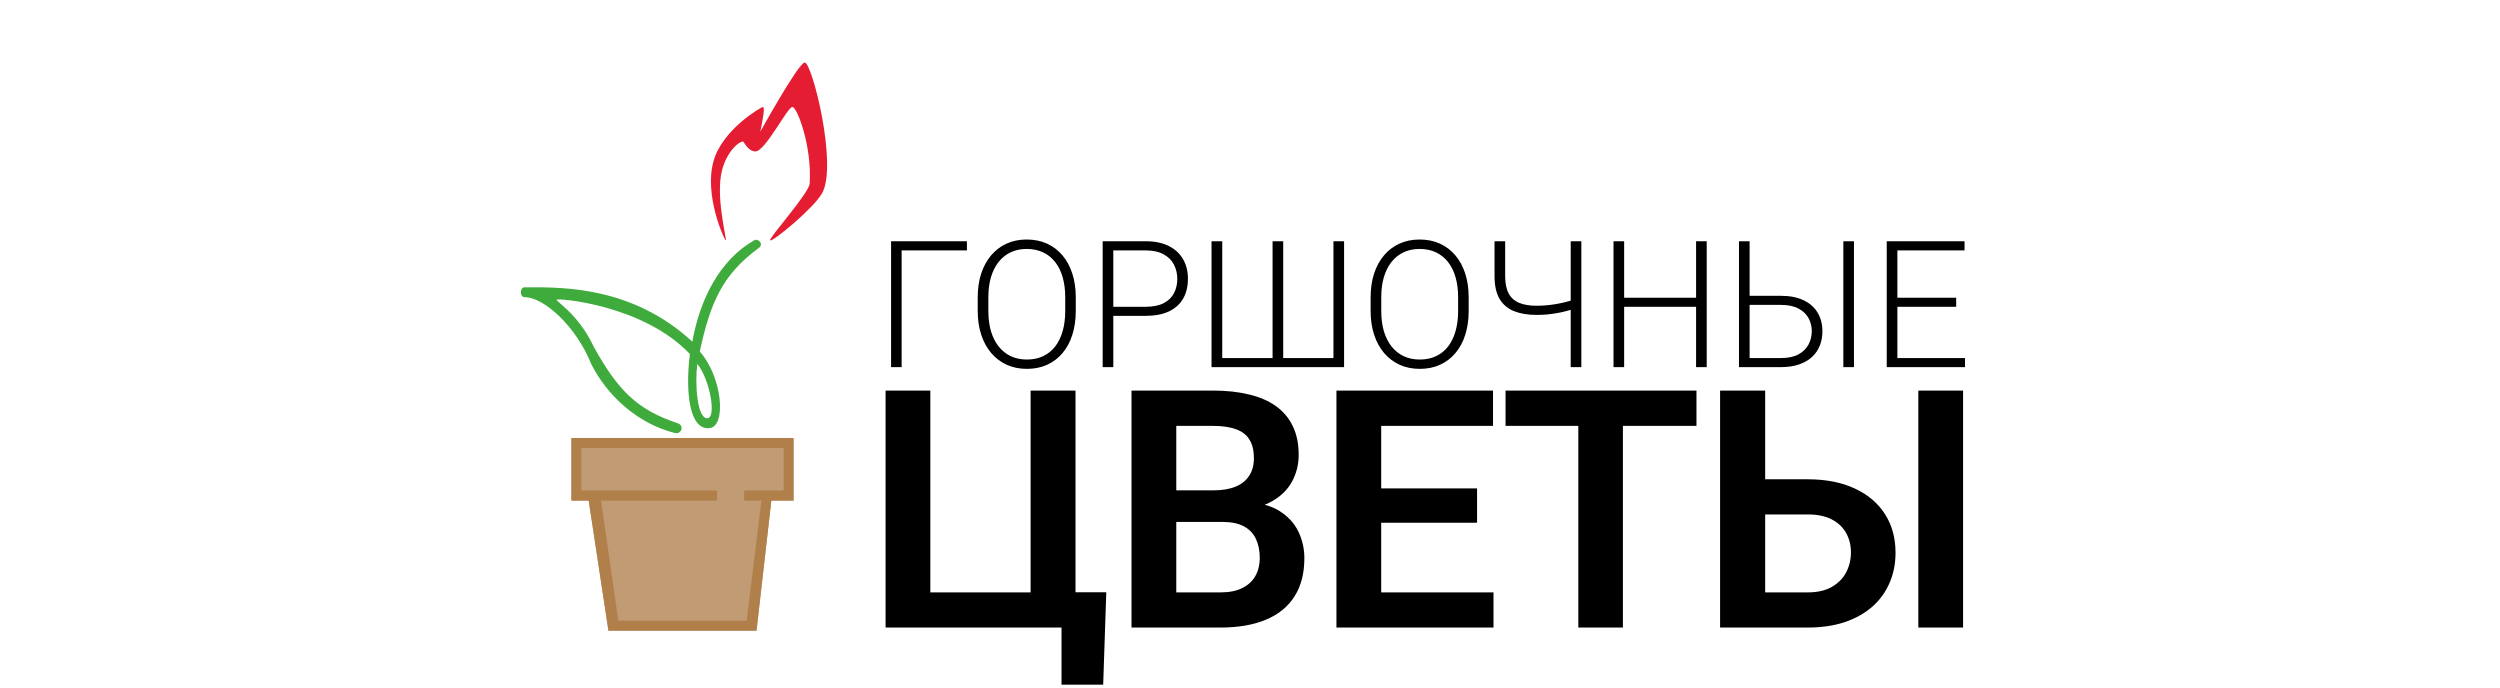 <?xml version="1.0" encoding="UTF-8"?> <svg xmlns="http://www.w3.org/2000/svg" width="240" height="66" viewBox="0 0 240 66" fill="none"><path fill-rule="evenodd" clip-rule="evenodd" d="M64.808 41.575C61.017 40.626 58.174 37.78 56.752 34.934C55.331 31.376 52.251 28.53 50.355 28.53C49.882 28.53 49.882 27.582 50.355 27.582C50.483 27.582 50.617 27.581 50.755 27.581C54.208 27.572 60.771 27.555 66.466 32.799C67.177 28.768 69.073 24.973 72.39 23.076C72.804 22.839 73.337 23.439 72.864 23.787C69.31 26.396 68.189 29.091 67.177 33.748C69.31 36.12 69.784 40.893 68.125 41.1C66.23 41.337 65.756 37.78 66.23 33.985C61.728 29.242 53.517 28.604 53.435 28.768C53.414 28.81 53.55 28.929 53.789 29.135C54.46 29.717 55.941 30.999 56.989 33.274C59.359 37.543 61.204 39.344 65.045 40.626C65.756 40.863 65.385 41.719 64.808 41.575ZM66.94 34.934C68.125 36.357 68.836 40.151 67.888 40.151C66.902 40.151 66.703 36.752 66.94 34.934Z" fill="#3FAB3C"></path><path d="M72.626 60.547H58.411L56.515 48.055H54.857V42.049H76.18V48.055H74.048L72.626 60.547Z" fill="#C09B74"></path><g filter="url(#filter0_i_202_14)"><path fill-rule="evenodd" clip-rule="evenodd" d="M72.626 60.547H58.411L56.515 48.055H54.857V42.049H76.18V48.055H74.048L72.626 60.547ZM68.836 47.094H55.805V43.01H75.233V47.094H71.442V48.055H73.1L71.679 59.587H59.359L57.7 48.055H68.836V47.094Z" fill="#B17F4A"></path></g><path d="M72.992 12.641C73.228 11.455 73.465 10.269 73.228 10.269C73.114 10.269 69.356 12.389 68.493 15.486C67.574 18.786 69.555 23.076 69.677 23.076C69.807 23.076 68.815 19.493 69.203 16.91C69.521 14.797 70.861 13.589 71.334 13.589C71.413 13.589 71.808 14.538 72.518 14.538C73.465 14.538 75.597 10.269 76.07 10.269C76.523 10.269 77.964 14.063 77.727 17.621C77.664 18.57 73.744 22.887 73.939 23.076C74.133 23.264 78.06 20.049 78.911 18.57C80.448 15.897 77.964 6 77.253 6C76.665 6 72.992 12.641 72.992 12.641Z" fill="#E41D33"></path><path d="M106.203 56.855L105.906 65.73H101.906V60.245H99.953V56.855H106.203ZM85.016 60.245V37.495H89.312V56.87H98.938V37.495H103.25V60.245H85.016ZM117.344 50.105H111.532L111.501 47.073H116.485C117.339 47.073 118.053 46.953 118.626 46.714C119.199 46.474 119.631 46.125 119.923 45.667C120.225 45.209 120.376 44.651 120.376 43.995C120.376 43.266 120.235 42.672 119.954 42.214C119.683 41.756 119.256 41.422 118.673 41.214C118.089 40.995 117.35 40.886 116.454 40.886H112.923V60.245H108.626V37.495H116.454C117.745 37.495 118.896 37.62 119.907 37.87C120.928 38.11 121.792 38.485 122.501 38.995C123.209 39.506 123.745 40.146 124.11 40.917C124.485 41.688 124.673 42.605 124.673 43.667C124.673 44.605 124.454 45.469 124.016 46.261C123.589 47.042 122.928 47.678 122.032 48.167C121.146 48.657 120.021 48.938 118.657 49.011L117.344 50.105ZM117.157 60.245H110.266L112.063 56.87H117.157C118.011 56.87 118.714 56.73 119.266 56.448C119.829 56.167 120.245 55.782 120.516 55.292C120.798 54.792 120.938 54.219 120.938 53.573C120.938 52.865 120.813 52.25 120.563 51.73C120.324 51.209 119.938 50.808 119.407 50.526C118.886 50.245 118.199 50.105 117.344 50.105H112.876L112.907 47.073H118.594L119.579 48.245C120.891 48.256 121.959 48.516 122.782 49.026C123.615 49.537 124.23 50.193 124.626 50.995C125.021 51.797 125.219 52.662 125.219 53.589C125.219 55.047 124.902 56.271 124.266 57.261C123.641 58.25 122.725 58.995 121.516 59.495C120.318 59.995 118.865 60.245 117.157 60.245ZM143.376 56.87V60.245H131.283V56.87H143.376ZM132.595 37.495V60.245H128.298V37.495H132.595ZM141.798 46.886V50.183H131.283V46.886H141.798ZM143.329 37.495V40.886H131.283V37.495H143.329ZM155.799 37.495V60.245H151.518V37.495H155.799ZM162.861 37.495V40.886H144.533V37.495H162.861ZM168.018 46.011H173.534C175.294 46.011 176.805 46.308 178.065 46.901C179.325 47.485 180.289 48.303 180.956 49.355C181.633 50.407 181.971 51.641 181.971 53.058C181.971 54.12 181.779 55.089 181.393 55.964C181.018 56.839 180.466 57.599 179.737 58.245C179.008 58.881 178.122 59.375 177.081 59.73C176.039 60.073 174.857 60.245 173.534 60.245H165.128V37.495H169.456V56.87H173.534C174.471 56.87 175.247 56.693 175.862 56.339C176.476 55.985 176.935 55.516 177.237 54.933C177.539 54.349 177.69 53.714 177.69 53.026C177.69 52.349 177.539 51.735 177.237 51.183C176.935 50.631 176.476 50.193 175.862 49.87C175.247 49.547 174.471 49.386 173.534 49.386H168.018V46.011ZM188.456 37.495V60.245H184.159V37.495H188.456Z" fill="black"></path><path d="M92.824 23.159V24.039H86.557V35.245H85.544V23.159H92.824ZM103.274 28.555V29.85C103.274 30.696 103.164 31.463 102.942 32.149C102.727 32.83 102.411 33.413 101.996 33.901C101.587 34.387 101.094 34.761 100.519 35.021C99.943 35.281 99.296 35.411 98.576 35.411C97.873 35.411 97.231 35.281 96.65 35.021C96.075 34.761 95.58 34.387 95.165 33.901C94.749 33.413 94.428 32.83 94.202 32.149C93.975 31.463 93.861 30.696 93.861 29.85V28.555C93.861 27.708 93.972 26.944 94.193 26.264C94.42 25.578 94.741 24.991 95.156 24.504C95.571 24.017 96.067 23.643 96.642 23.383C97.218 23.123 97.857 22.993 98.56 22.993C99.279 22.993 99.926 23.123 100.502 23.383C101.077 23.643 101.573 24.017 101.988 24.504C102.403 24.991 102.721 25.578 102.942 26.264C103.164 26.944 103.274 27.708 103.274 28.555ZM102.262 29.85V28.538C102.262 27.824 102.179 27.182 102.013 26.612C101.852 26.042 101.611 25.555 101.291 25.151C100.975 24.747 100.588 24.438 100.128 24.222C99.669 24.006 99.146 23.898 98.56 23.898C97.99 23.898 97.478 24.006 97.024 24.222C96.57 24.438 96.183 24.747 95.862 25.151C95.546 25.555 95.303 26.042 95.131 26.612C94.965 27.182 94.882 27.824 94.882 28.538V29.85C94.882 30.569 94.965 31.216 95.131 31.792C95.303 32.362 95.549 32.852 95.87 33.261C96.191 33.665 96.579 33.975 97.032 34.191C97.492 34.407 98.006 34.515 98.576 34.515C99.168 34.515 99.691 34.407 100.145 34.191C100.599 33.975 100.983 33.665 101.299 33.261C101.614 32.852 101.852 32.362 102.013 31.792C102.179 31.216 102.262 30.569 102.262 29.85ZM109.965 30.323H106.52V29.451H109.965C110.684 29.451 111.268 29.335 111.716 29.103C112.17 28.865 112.499 28.544 112.704 28.14C112.914 27.736 113.02 27.282 113.02 26.778C113.02 26.286 112.914 25.832 112.704 25.417C112.499 25.002 112.17 24.67 111.716 24.421C111.268 24.166 110.684 24.039 109.965 24.039H106.877V35.245H105.856V23.159H109.965C110.85 23.159 111.595 23.311 112.198 23.616C112.806 23.92 113.266 24.343 113.576 24.886C113.886 25.428 114.041 26.053 114.041 26.762C114.041 27.503 113.886 28.142 113.576 28.679C113.266 29.21 112.809 29.617 112.206 29.899C111.603 30.182 110.856 30.323 109.965 30.323ZM116.307 23.159H117.336V34.374H122.167V23.159H123.188V34.374H128.011V23.159H129.032V35.245H116.307V23.159ZM140.993 28.555V29.85C140.993 30.696 140.882 31.463 140.661 32.149C140.445 32.83 140.13 33.413 139.715 33.901C139.305 34.387 138.813 34.761 138.237 35.021C137.662 35.281 137.014 35.411 136.295 35.411C135.592 35.411 134.95 35.281 134.369 35.021C133.794 34.761 133.298 34.387 132.883 33.901C132.468 33.413 132.147 32.83 131.92 32.149C131.694 31.463 131.58 30.696 131.58 29.85V28.555C131.58 27.708 131.691 26.944 131.912 26.264C132.139 25.578 132.46 24.991 132.875 24.504C133.29 24.017 133.785 23.643 134.361 23.383C134.936 23.123 135.576 22.993 136.278 22.993C136.998 22.993 137.645 23.123 138.221 23.383C138.796 23.643 139.292 24.017 139.707 24.504C140.122 24.991 140.44 25.578 140.661 26.264C140.882 26.944 140.993 27.708 140.993 28.555ZM139.98 29.85V28.538C139.98 27.824 139.897 27.182 139.731 26.612C139.571 26.042 139.33 25.555 139.009 25.151C138.694 24.747 138.306 24.438 137.847 24.222C137.388 24.006 136.865 23.898 136.278 23.898C135.708 23.898 135.196 24.006 134.743 24.222C134.289 24.438 133.902 24.747 133.581 25.151C133.265 25.555 133.022 26.042 132.85 26.612C132.684 27.182 132.601 27.824 132.601 28.538V29.85C132.601 30.569 132.684 31.216 132.85 31.792C133.022 32.362 133.268 32.852 133.589 33.261C133.91 33.665 134.297 33.975 134.751 34.191C135.21 34.407 135.725 34.515 136.295 34.515C136.887 34.515 137.41 34.407 137.864 34.191C138.318 33.975 138.702 33.665 139.018 33.261C139.333 32.852 139.571 32.362 139.731 31.792C139.897 31.216 139.98 30.569 139.98 29.85ZM143.475 23.159H144.496V26.505C144.496 27.202 144.61 27.761 144.836 28.181C145.063 28.596 145.401 28.895 145.849 29.078C146.297 29.26 146.851 29.352 147.509 29.352C147.83 29.352 148.143 29.338 148.447 29.31C148.752 29.282 149.053 29.244 149.352 29.194C149.651 29.144 149.947 29.083 150.24 29.011C150.539 28.939 150.835 28.859 151.128 28.771V29.651C150.852 29.733 150.572 29.811 150.29 29.883C150.013 29.955 149.726 30.016 149.427 30.066C149.133 30.115 148.829 30.157 148.514 30.19C148.198 30.218 147.863 30.232 147.509 30.232C146.663 30.232 145.938 30.11 145.334 29.866C144.731 29.617 144.269 29.222 143.948 28.679C143.633 28.131 143.475 27.407 143.475 26.505V23.159ZM150.788 23.159H151.809V35.245H150.788V23.159ZM163.023 28.58V29.451H155.677V28.58H163.023ZM155.918 23.159V35.245H154.897V23.159H155.918ZM163.845 23.159V35.245H162.824V23.159H163.845ZM167.597 28.397H170.951C171.825 28.397 172.558 28.541 173.15 28.829C173.748 29.111 174.196 29.509 174.495 30.024C174.799 30.533 174.952 31.128 174.952 31.809C174.952 32.312 174.866 32.774 174.694 33.195C174.523 33.615 174.268 33.981 173.931 34.291C173.593 34.595 173.175 34.83 172.677 34.996C172.179 35.162 171.604 35.245 170.951 35.245H166.941V23.159H167.962V34.374H170.951C171.653 34.374 172.223 34.255 172.661 34.017C173.098 33.773 173.419 33.455 173.624 33.062C173.828 32.669 173.931 32.246 173.931 31.792C173.931 31.344 173.828 30.929 173.624 30.547C173.419 30.165 173.098 29.858 172.661 29.626C172.223 29.388 171.653 29.269 170.951 29.269H167.597V28.397ZM177.981 23.159V35.245H176.96V23.159H177.981ZM188.64 34.374V35.245H181.841V34.374H188.64ZM182.148 23.159V35.245H181.127V23.159H182.148ZM187.793 28.58V29.451H181.841V28.58H187.793ZM188.598 23.159V24.039H181.841V23.159H188.598Z" fill="black"></path><defs><filter id="filter0_i_202_14" x="54.857" y="42.049" width="21.324" height="18.499" filterUnits="userSpaceOnUse" color-interpolation-filters="sRGB"><feFlood flood-opacity="0" result="BackgroundImageFix"></feFlood><feBlend mode="normal" in="SourceGraphic" in2="BackgroundImageFix" result="shape"></feBlend><feColorMatrix in="SourceAlpha" type="matrix" values="0 0 0 0 0 0 0 0 0 0 0 0 0 0 0 0 0 0 127 0" result="hardAlpha"></feColorMatrix><feOffset></feOffset><feGaussianBlur stdDeviation="0.5"></feGaussianBlur><feComposite in2="hardAlpha" operator="arithmetic" k2="-1" k3="1"></feComposite><feColorMatrix type="matrix" values="0 0 0 0 0 0 0 0 0 0 0 0 0 0 0 0 0 0 0.25 0"></feColorMatrix><feBlend mode="normal" in2="shape" result="effect1_innerShadow_202_14"></feBlend></filter></defs></svg> 